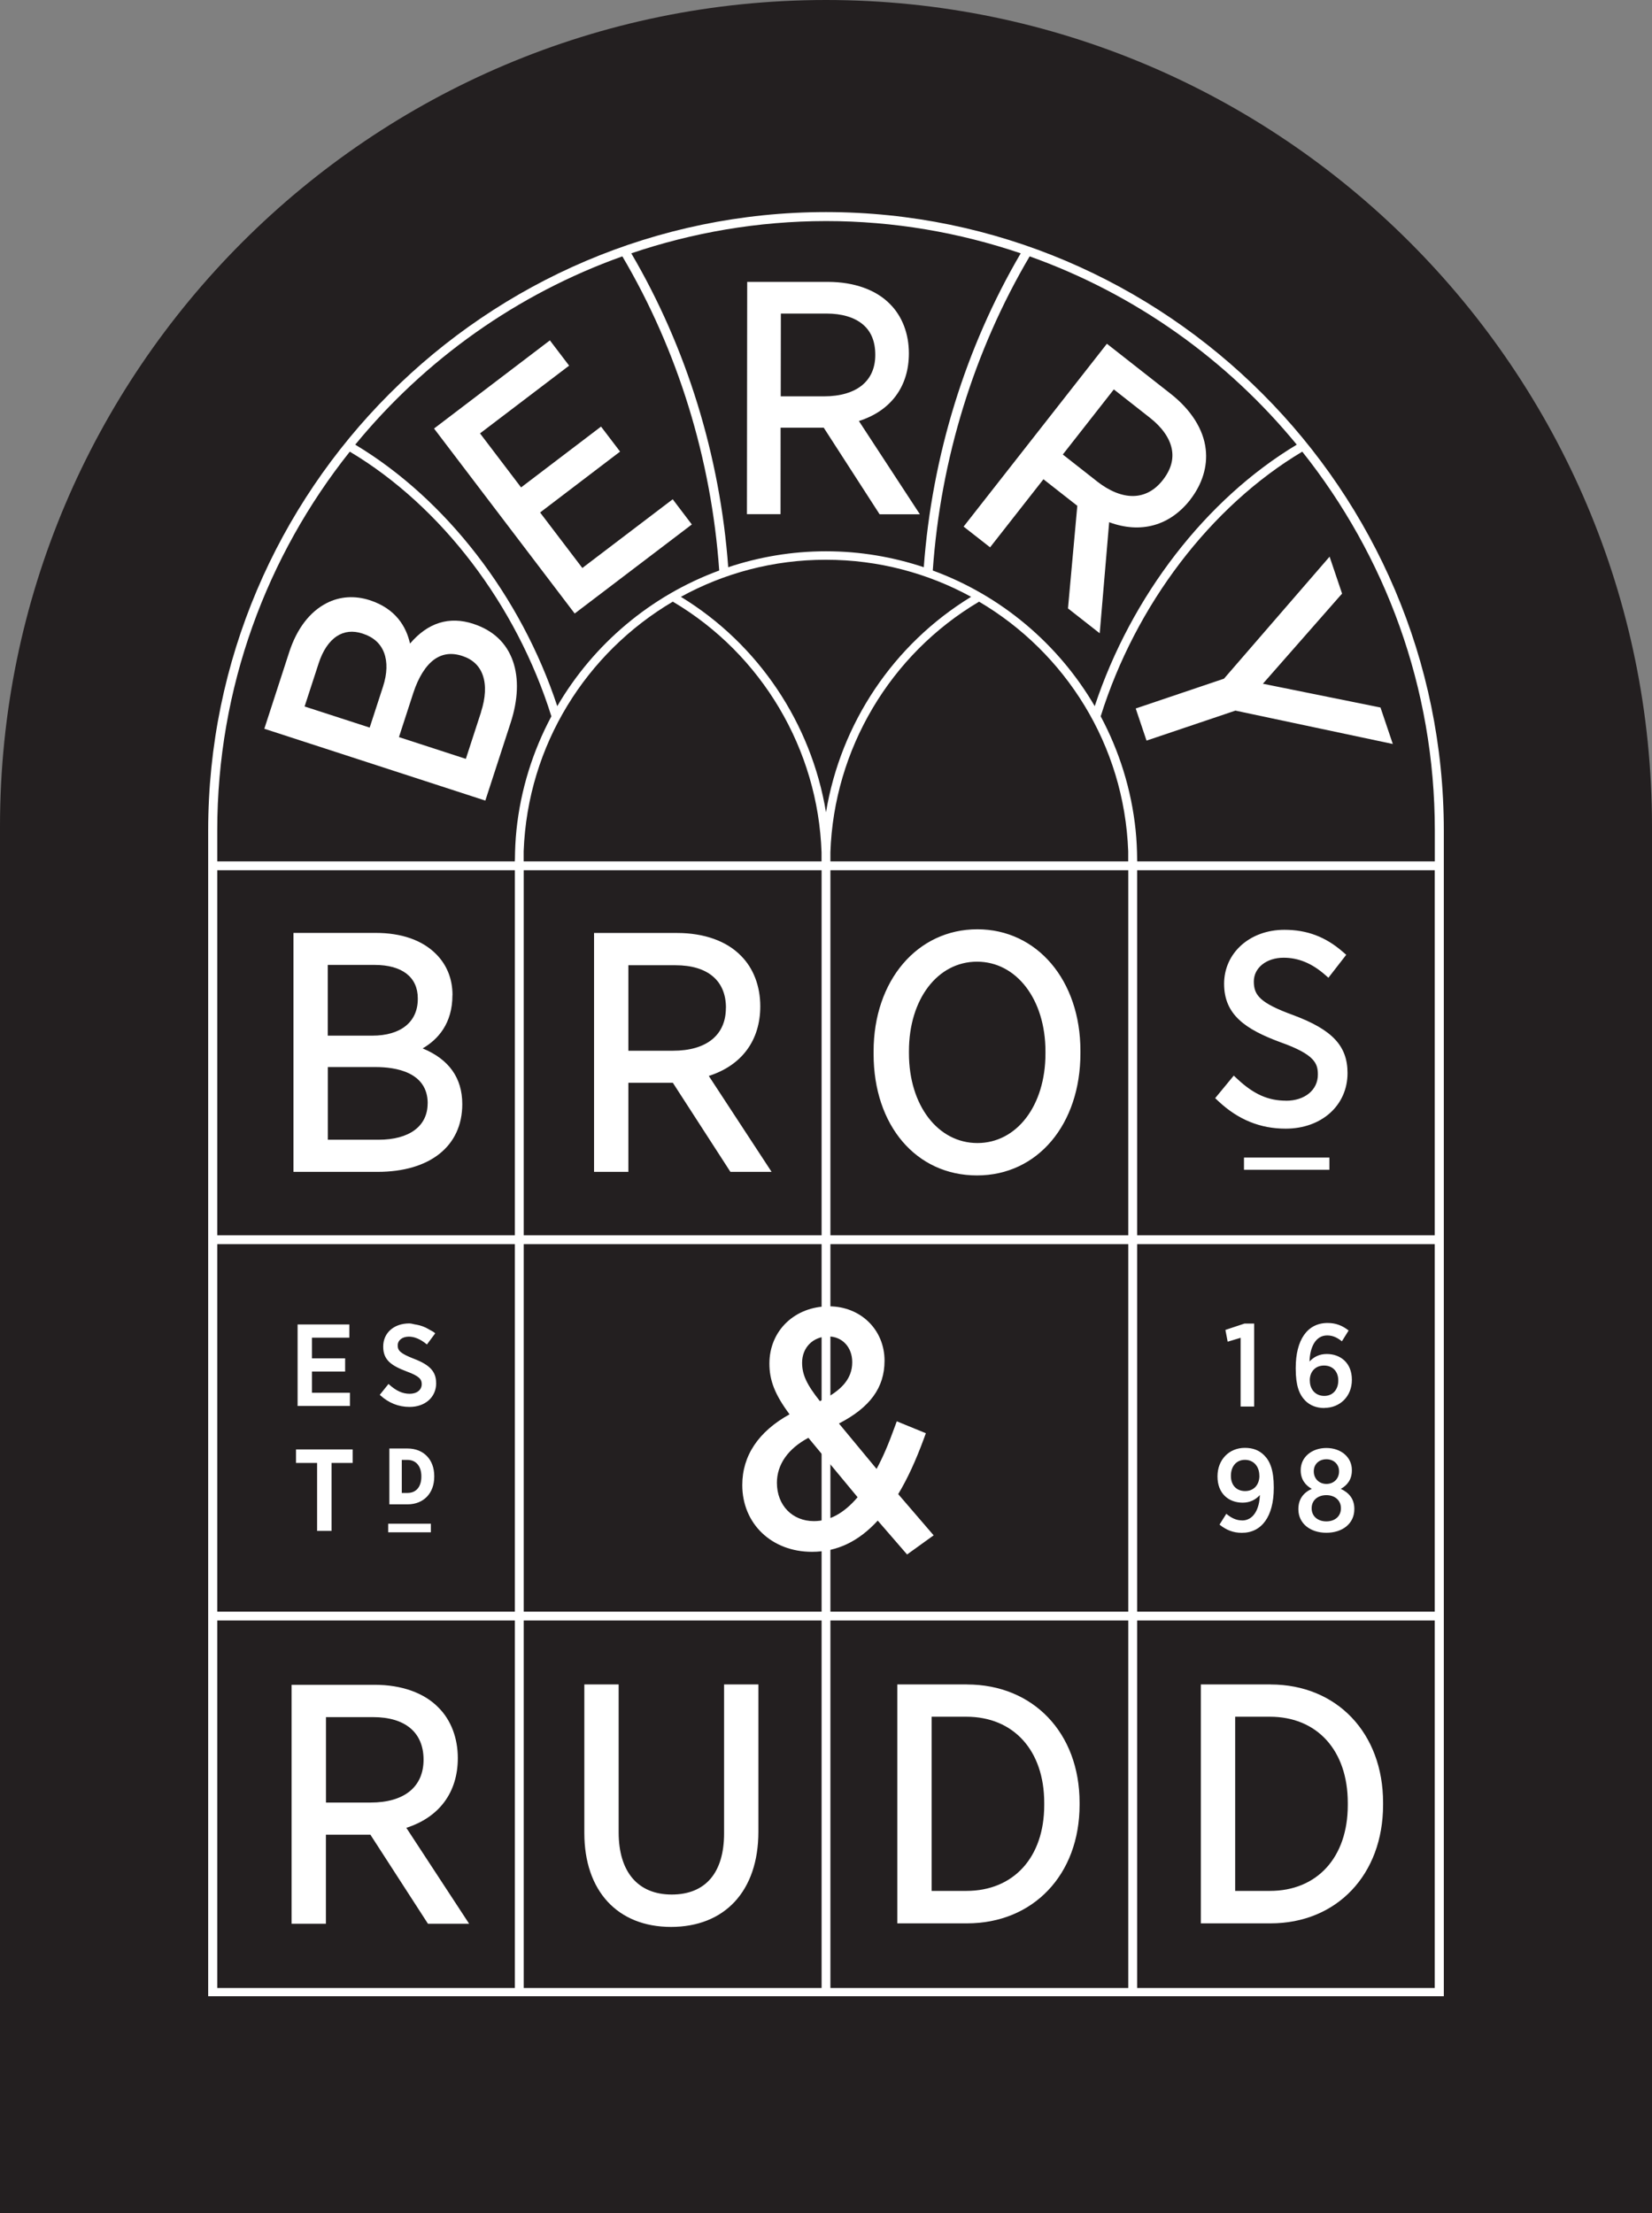 <?xml version="1.0" encoding="UTF-8"?><svg id="Layer_2" xmlns="http://www.w3.org/2000/svg" viewBox="0 0 255.12 341.69"><rect x="0" y="0" width="255.12" height="341.69" fill="#808080" stroke="none"/><defs><style>.cls-1{fill:#231f20;}.cls-2{fill:#fff;}</style></defs><g id="Layer_1-2"><path class="cls-1" d="M0,341.69h255.12V127.56C255.12,57.22,197.9,0,127.56,0S0,57.22,0,127.56v214.13Z"/><path class="cls-2" d="M59.95,236.57h6.59v-1.33h-6.59v1.33ZM67.06,227.88c0-2.55-1.65-4.25-4.12-4.25h-2.81v8.62h2.81c2.47,0,4.12-1.71,4.12-4.26v-.11ZM65.07,227.97c0,1.57-.8,2.52-2.14,2.52h-.88v-5.1h.88c1.32,0,2.14.97,2.14,2.53v.06ZM51.2,236.35v-10.49h3.26v-2.09h-8.75v2.09h3.26v10.49h2.23ZM91.74,144.03v36.89h5.3v-13.75h6.87l8.89,13.75h6.36l-9.7-14.81c5.07-1.62,7.95-5.46,7.95-10.76,0-3.1-1.06-5.88-2.99-7.8-2.21-2.27-5.7-3.51-9.84-3.51h-12.84ZM112.1,155.6c0,4.21-2.99,6.62-8.19,6.62h-6.87v-13.2h7.28c4.95,0,7.79,2.36,7.79,6.57ZM67.35,213.51c0-1.74-.96-2.79-3.42-3.73-2.16-.84-2.51-1.29-2.51-2.07s.69-1.35,1.72-1.35c.87,0,1.79.39,2.72,1.15l.07.06,1.28-1.72-.06-.06c-.27-.24-.59-.36-.89-.54-.04-.02-.07-.04-.11-.07-.57-.33-1.18-.55-1.83-.67-.05,0-.09-.02-.14-.02-.33-.05-.63-.17-.98-.17-2.37,0-4.02,1.46-4.02,3.56v.04c0,2.06,1.28,2.93,3.64,3.82,1.96.72,2.31,1.22,2.31,1.95,0,.89-.75,1.49-1.86,1.49s-2.09-.45-3.2-1.45l-.07-.07-1.35,1.68.06.06c1.31,1.2,2.84,1.81,4.54,1.81,2.42,0,4.11-1.51,4.11-3.67v-.03ZM69.88,153.62c0-2.49-.88-4.68-2.55-6.34-2.12-2.13-5.33-3.25-9.28-3.25h-12.73v36.89h12.98c8.07,0,13.09-3.95,13.09-10.46,0-4.04-2.06-6.93-6.12-8.6,2.37-1.38,4.6-3.84,4.6-8.23ZM50.62,148.97h7.23c4.24,0,6.67,1.88,6.67,5.16v.1c0,3.55-2.63,5.66-7.03,5.66h-6.87v-10.92ZM66.04,170.35c0,3.52-2.83,5.61-7.58,5.61h-7.83v-11.22h7.38c3,0,8.04.72,8.04,5.61ZM196.21,260.05h-10.76v36.89h10.76c10.23,0,17.38-7.52,17.38-18.29v-.35c0-10.74-7.15-18.24-17.38-18.24ZM208.14,278.69c0,8.05-4.72,13.24-12.03,13.24h-5.36v-26.89h5.36c7.31,0,12.03,5.22,12.03,13.29v.35ZM204.83,236.64c2.47,0,4.32-1.4,4.32-3.64v-.07c0-1.54-.85-2.49-2.09-3.07,1-.55,1.71-1.45,1.71-2.84v-.07c0-1.98-1.67-3.4-3.94-3.4s-3.96,1.43-3.96,3.4v.07c0,1.38.73,2.29,1.71,2.84-1.24.56-2.07,1.54-2.07,3.11v.05c0,2.18,1.84,3.62,4.32,3.62ZM202.89,227.13c0-1.09.82-1.84,1.95-1.84s1.95.77,1.95,1.84v.04c0,1.15-.84,1.93-1.95,1.93s-1.95-.8-1.95-1.93v-.04ZM202.56,232.84c0-1.24.98-2.01,2.27-2.01s2.25.78,2.25,2.01v.04c0,1.16-.87,2-2.25,2s-2.27-.84-2.27-2v-.04ZM120.57,66.03h6.64s8.63,13.37,8.63,13.37h6.22s-9.42-14.4-9.42-14.4c4.92-1.57,7.72-5.3,7.72-10.45,0-3.02-1.03-5.72-2.91-7.6-2.15-2.21-5.55-3.42-9.57-3.43h-12.49s-.04,35.86-.04,35.86h5.19s.01-13.35.01-13.35ZM120.59,48.41h7.05c2.37,0,4.3.58,5.59,1.66,1.29,1.07,1.94,2.63,1.94,4.72,0,1.97-.67,3.53-1.98,4.64-1.37,1.15-3.42,1.76-5.94,1.76h-6.68s.02-12.78.02-12.78ZM150.93,143.47c-9.28,0-16.02,7.93-16.02,18.85v.4c0,11.04,6.57,18.75,15.97,18.75s15.97-7.93,15.97-18.85v-.4c0-10.86-6.69-18.75-15.92-18.75ZM161.45,162.67c0,8-4.42,13.8-10.51,13.8s-10.57-5.82-10.57-13.85v-.35c0-8,4.42-13.8,10.51-13.8s10.57,5.82,10.57,13.85v.35ZM149.33,260.05h-10.76v36.89h10.76c10.24,0,17.39-7.52,17.39-18.29v-.35c0-10.74-7.15-18.24-17.39-18.24ZM161.26,278.69c0,8.05-4.72,13.24-12.03,13.24h-5.36v-26.89h5.36c7.31,0,12.03,5.22,12.03,13.29v.35ZM144.19,237.04l-5.48-6.37c1.42-2.35,2.71-5.14,4.02-8.71l.25-.69-4.49-1.84-.27.74c-1,2.78-1.9,4.87-2.85,6.61l-5.81-7.01c4.8-2.48,7.04-5.53,7.04-9.7,0-4.78-3.69-8.39-8.59-8.39-5.24,0-9.19,3.73-9.19,8.84,0,2.6.85,4.79,3.11,7.83-4.78,2.65-7.3,6.37-7.3,10.92,0,5.97,4.53,10.31,10.76,10.31,3.86,0,7.19-1.58,10.16-4.82l4.53,5.23,4.11-2.96ZM127.92,206.33c2.14,0,3.69,1.66,3.69,3.95v.05c0,2.46-1.59,4.37-4.99,5.99-2.04-2.57-2.75-4.09-2.75-5.94,0-2.35,1.7-4.05,4.05-4.05ZM125.69,234.84c-3.31,0-5.71-2.42-5.71-5.92,0-2.82,1.72-5.27,4.86-6.94l7.6,9.17c-2.11,2.48-4.33,3.69-6.75,3.69ZM191.82,234.73c-.92,0-1.67-.38-2.44-1.02l-1.05,1.67c1,.8,2.07,1.27,3.45,1.27,3.06,0,4.93-2.53,4.93-6.92v-.13c0-2.62-.58-4.02-1.47-4.91-.76-.76-1.69-1.16-3-1.16-2.44,0-4.22,1.84-4.22,4.38v.06c0,2.58,1.69,4.02,3.89,4.02,1.13,0,2.01-.46,2.65-1.18-.05,2.05-.92,3.93-2.74,3.93ZM194.49,227.84c0,1.38-.85,2.36-2.2,2.36s-2.2-.91-2.2-2.34v-.04c0-1.4.82-2.44,2.16-2.44s2.23,1,2.23,2.44v.02ZM53.95,206.52v-2.04h-7.99v12.58h8.08v-2.04h-5.86v-3.27h5.12v-2.04h-5.12v-3.19h5.77ZM183.8,77.15c1.86-2.38,2.71-5.14,2.4-7.78-.33-3.06-2.26-6.11-5.43-8.59l-9.83-7.71-22.13,28.23,4.09,3.2,8.24-10.51,5.23,4.1-1.44,15.84,4.9,3.84,1.46-17.15c4.84,1.8,9.35.58,12.52-3.47ZM169.37,74.28l-5.24-4.11,7.88-10.05,5.54,4.35c1.87,1.46,3.04,3.11,3.39,4.75.35,1.64-.09,3.27-1.38,4.91-2.52,3.21-6.23,3.26-10.2.15ZM215.09,114.85l-1.9-5.62-18.16-3.67,11.94-13.59.29-.32-1.93-5.71-16.31,18.84-13.63,4.6,1.67,4.96,13.73-4.63,24.3,5.15ZM198.59,169.93c-2.73,0-4.97-.99-7.47-3.32l-.59-.55-2.87,3.48.52.49c3.04,2.84,6.44,4.22,10.37,4.22,5.53,0,9.55-3.58,9.55-8.58,0-4.19-2.34-6.69-8.36-8.94-5.23-1.9-6.11-3.12-6.11-5.21s1.93-3.66,4.6-3.66c2.25,0,4.32.84,6.32,2.57l.6.52,2.75-3.54-.54-.47c-2.66-2.31-5.52-3.39-9.01-3.39-5.31,0-9.31,3.55-9.31,8.34s3.32,7.03,8.7,9.02c5.36,1.9,5.78,3.31,5.78,5,0,2.37-2.02,4.03-4.92,4.03ZM73.1,96.31c-3.73-1.21-7.02-.19-9.78,3.05-.58-2.6-2.19-5.39-6.23-6.7-2.31-.74-4.61-.59-6.64.45-2.61,1.33-4.62,3.96-5.8,7.61l-3.83,11.79,34.13,11.09,3.91-12.02c1.16-3.56,1.28-6.85.35-9.51-.97-2.78-3.03-4.75-6.1-5.75ZM59.15,106l-2.06,6.33-10.05-3.26,2.17-6.66c.63-1.95,1.6-3.4,2.81-4.19,1.14-.75,2.47-.89,3.93-.42l.09.03c1.63.53,2.73,1.52,3.27,2.94.54,1.42.49,3.23-.16,5.23ZM74.29,109.94l-2.35,7.22-10.33-3.36,2.21-6.8c.79-2.42,1.9-4.2,3.22-5.17,1.25-.9,2.68-1.11,4.35-.56,1.6.52,2.68,1.54,3.18,3.02.52,1.51.42,3.46-.29,5.64ZM103.89,77.08l-13.96,10.61-6.52-8.57,12.35-9.4-2.94-3.86-12.35,9.39-6.34-8.34,13.76-10.46-2.97-3.9-17.89,13.61,21.72,28.56,18.09-13.75-2.96-3.9ZM204.53,217.36c2.38,0,4.24-1.76,4.24-4.32v-.04c0-2.62-1.8-3.96-3.87-3.96-1.16,0-2.01.45-2.67,1.16.06-2.14.89-4.03,2.73-4.03.93,0,1.63.4,2.27.91l1.04-1.67c-.96-.75-1.95-1.16-3.25-1.16-3.15,0-4.92,2.64-4.92,6.93v.13c0,2.65.56,4,1.47,4.93.73.73,1.71,1.14,2.98,1.14ZM202.27,213.11c0-1.35.87-2.29,2.2-2.29s2.2.91,2.2,2.29v.04c0,1.36-.82,2.36-2.16,2.36s-2.23-.98-2.23-2.36v-.04ZM205.3,178.71h-13.19v1.89h13.19v-1.89ZM111.82,283.04c0,6.09-2.87,9.45-8.09,9.45s-8.19-3.5-8.19-9.6v-22.84h-5.3v22.94c0,8.94,5.13,14.5,13.39,14.5s13.49-5.5,13.49-14.7v-22.74h-5.3v22.99ZM193.68,217.16v-12.82h-1.49l-2.95.98.35,1.82,2-.6v10.61h2.09ZM70.7,271.42c0-3.1-1.06-5.88-2.99-7.8-2.21-2.27-5.7-3.51-9.84-3.51h-12.84v36.89h5.3v-13.75h6.87l8.89,13.75h6.36l-9.7-14.81c5.07-1.62,7.95-5.46,7.95-10.76ZM50.34,278.3v-13.2h7.28c4.95,0,7.79,2.36,7.79,6.57s-2.99,6.62-8.19,6.62h-6.87Z"/><path class="cls-2" d="M127.56,32.74c-52.54.04-95.41,42.93-95.41,95.48v179.97h190.82s0-175.19,0-175.19v-4.78c0-52.55-42.87-95.44-95.41-95.48ZM200.26,68.65c-14.02,8.41-25.58,23.41-31.2,40.37-5.61-9.6-14.44-17.07-25.01-20.94,1.2-17.21,6.38-33.96,14.96-48.5,16.27,5.8,30.5,15.96,41.25,29.07ZM127.56,34.13c10.52,0,20.62,1.78,30.07,4.98-8.53,14.56-13.7,31.27-14.97,48.46-4.76-1.58-9.82-2.46-15.1-2.46-5.28,0-10.35.88-15.1,2.46-1.26-17.19-6.43-33.91-14.97-48.46,9.45-3.2,19.55-4.97,30.07-4.98ZM96.11,39.58c8.58,14.54,13.75,31.29,14.96,48.5-10.57,3.88-19.4,11.34-25.01,20.94-5.61-16.97-17.18-31.96-31.2-40.37,10.75-13.11,24.98-23.27,41.25-29.07ZM103.91,92.89c13.75,8.12,22.42,22.8,22.96,38.69v1.41h-46v-1.57c.61-16.42,9.7-30.67,23.03-38.53ZM79.51,306.92h-45.96v-56.74h45.96v56.74ZM79.51,248.82h-45.96v-56.74h45.96v56.74ZM79.51,190.71h-45.96v-56.36h45.96v56.36ZM79.51,132.72c0,.09-.01.18-.01.27h-45.95v-4.78c0-22.09,7.67-42.41,20.47-58.48,14.13,8.42,25.75,23.67,31.13,40.86-2.86,5.36-4.75,11.31-5.4,17.62-.15,1.5-.22,3-.23,4.51ZM126.88,306.92h-46v-56.74h46v56.74ZM126.88,248.82h-46v-56.74h46v56.74ZM126.88,190.71h-46v-56.36h46v56.36ZM105.15,92.14c6.66-3.65,14.29-5.73,22.41-5.72,8.11,0,15.75,2.08,22.41,5.72-12.02,7.33-20.15,19.58-22.41,33.27-2.26-13.69-10.39-25.94-22.41-33.27ZM174.24,306.92h-46v-56.74h46v56.74ZM174.24,248.82h-46v-56.74h46v56.74ZM174.24,190.71h-46v-56.36h46v56.36ZM174.24,132.99h-46v-1.41c.54-15.89,9.22-30.57,22.96-38.69,13.34,7.86,22.42,22.11,23.03,38.53v1.57ZM221.57,306.92h-45.96v-56.74h45.96v56.74ZM221.57,248.82h-45.96v-56.74h45.96v56.74ZM221.57,190.71h-45.96v-56.36h45.96v56.36ZM221.57,132.99h-45.95c0-.09-.01-.18-.01-.27-.01-1.5-.08-3.01-.23-4.51-.65-6.32-2.54-12.27-5.4-17.62,5.38-17.19,17-32.44,31.13-40.86,12.8,16.07,20.47,36.39,20.47,58.48v4.78Z"/></g></svg>